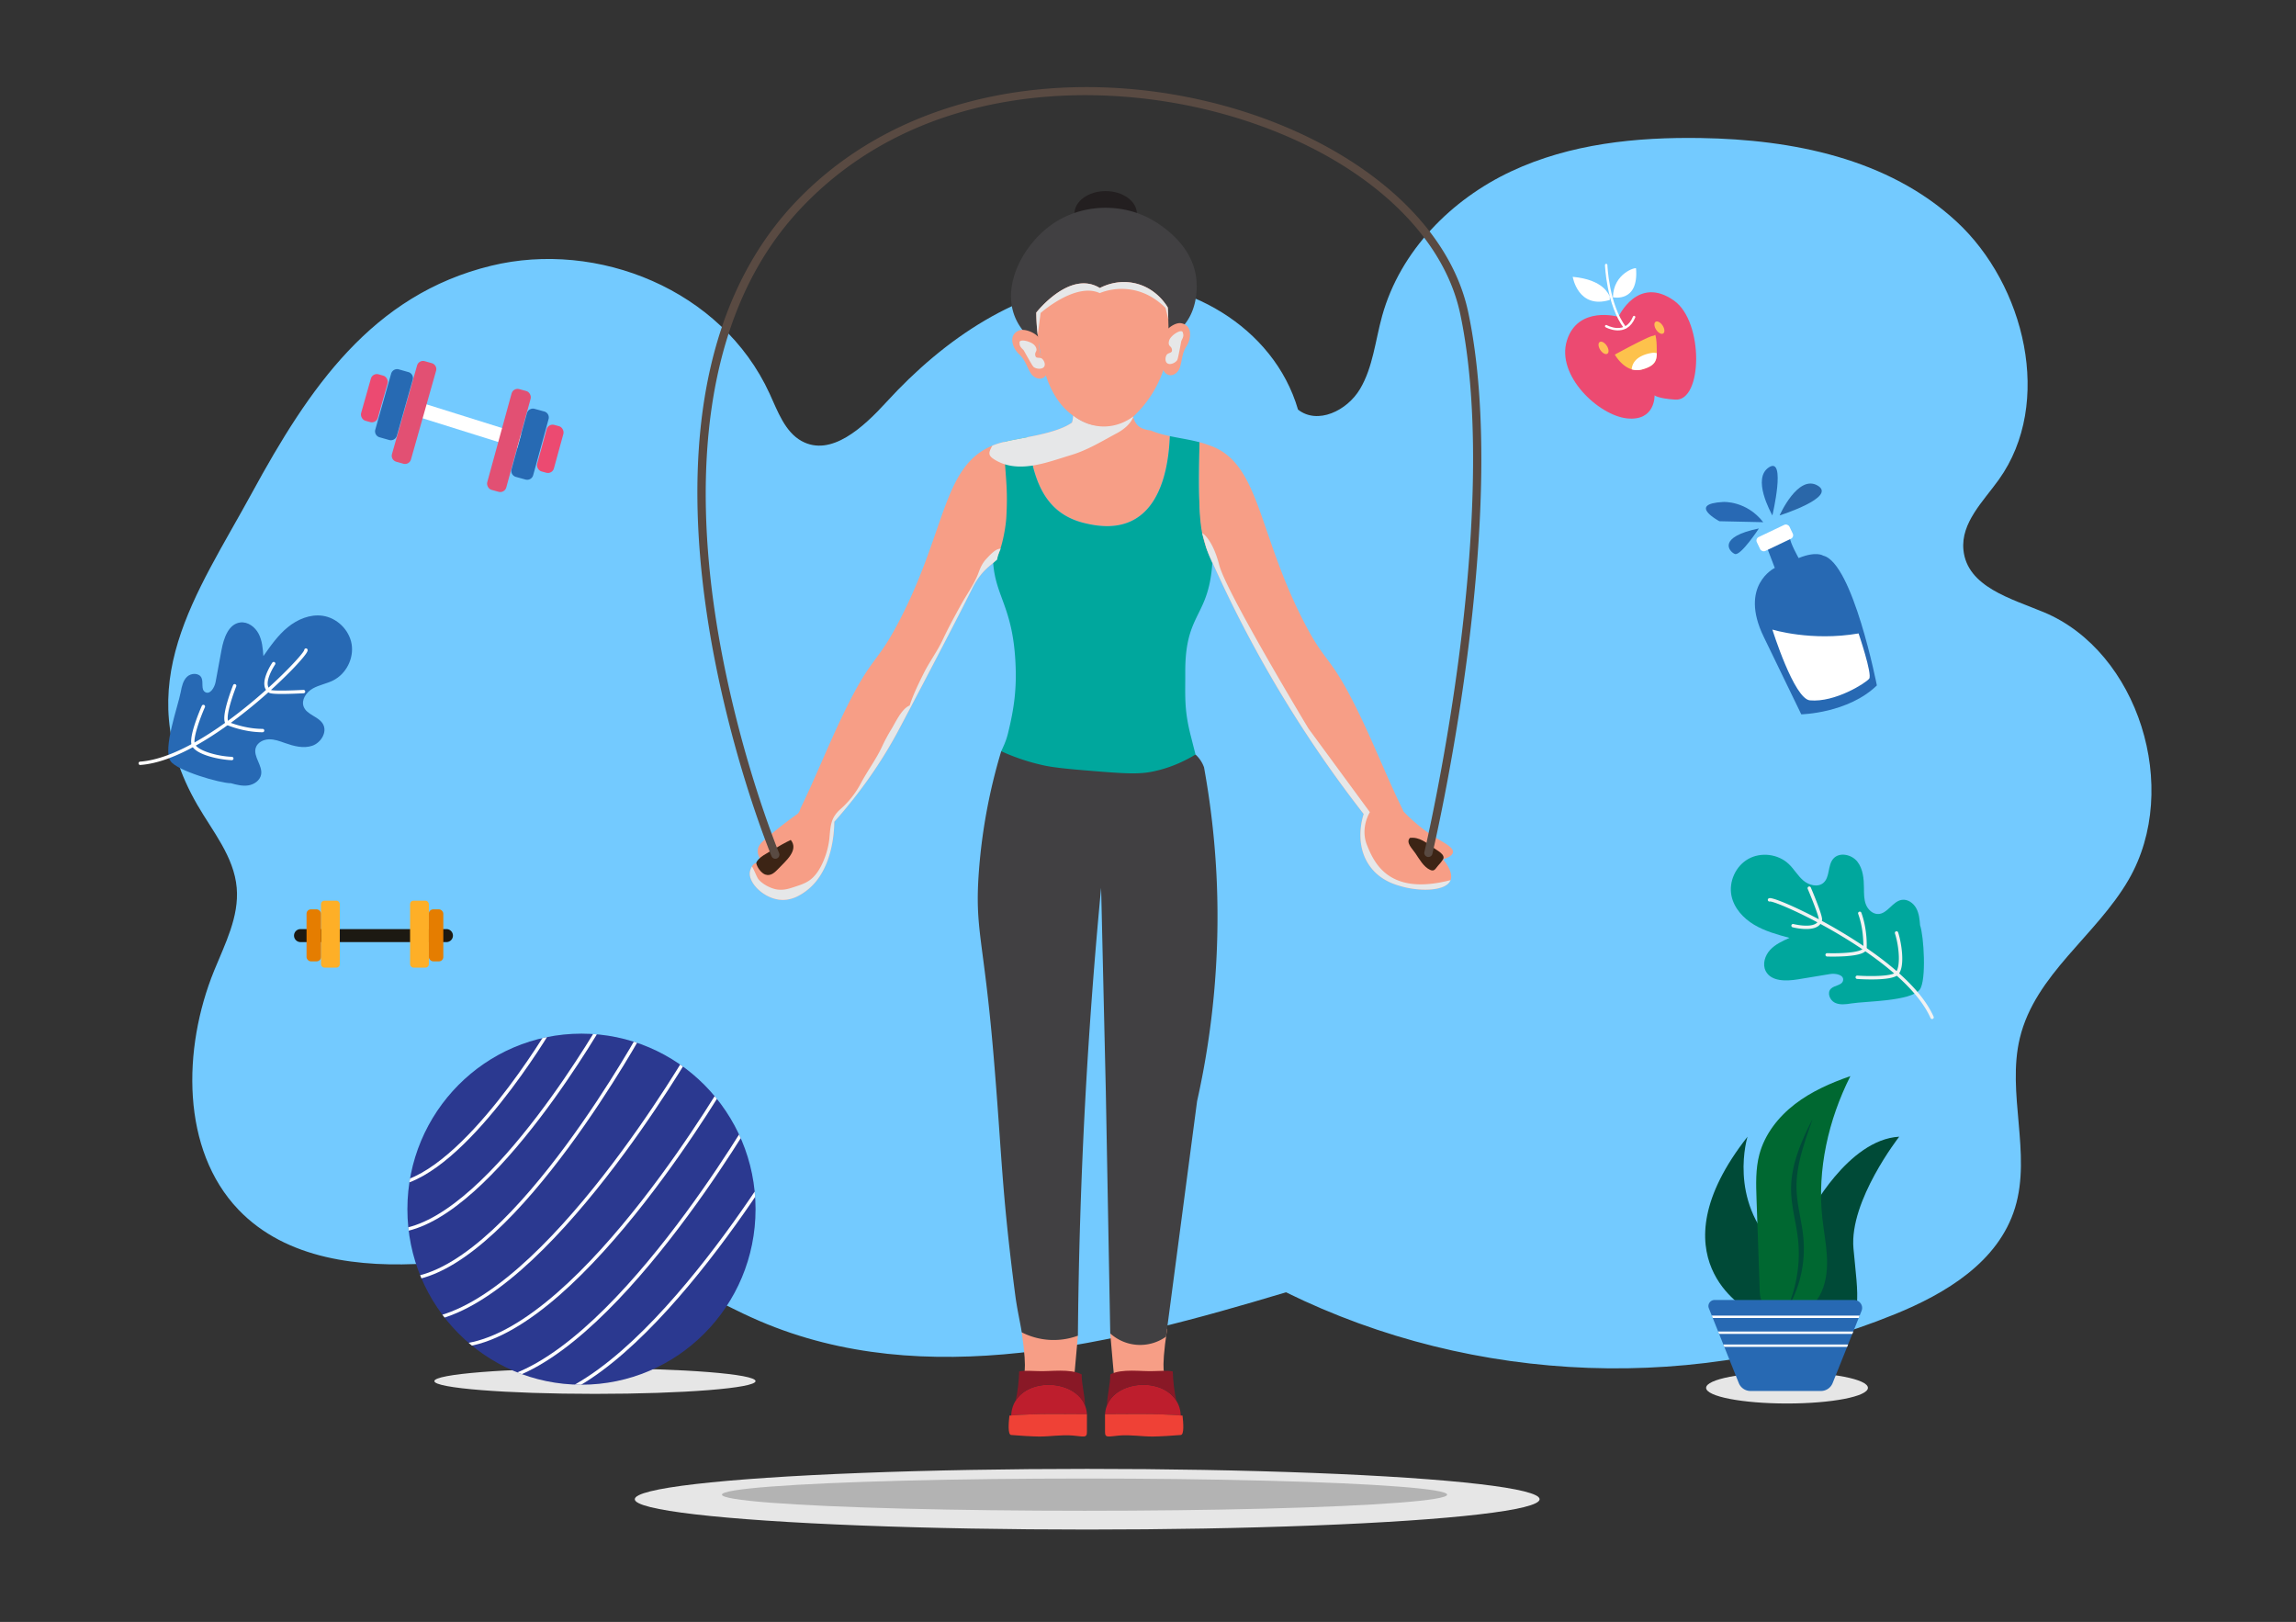 <svg xmlns="http://www.w3.org/2000/svg" xmlns:xlink="http://www.w3.org/1999/xlink" viewBox="0 0 4768 3368"><rect x="0" y="0" width="4768" height="3368" fill="#333333" stroke="none"/><defs><style>.cls-1{fill:#2b3990;}.cls-2{fill:#2769b3;}.cls-3{isolation:isolate;}.cls-4{fill:#73caff;}.cls-11,.cls-38,.cls-5{mix-blend-mode:multiply;}.cls-11,.cls-6{fill:#e6e6e6;}.cls-7{fill:#b3b3b3;}.cls-8{fill:#1c1912;}.cls-9{fill:#feaf27;}.cls-10{fill:#e57d00;}.cls-12{clip-path:url(#clip-path);}.cls-13,.cls-17,.cls-19,.cls-41{fill:none;}.cls-13,.cls-17,.cls-19{stroke:#fff;stroke-miterlimit:10;}.cls-13{stroke-width:7px;}.cls-14{fill:#004a37;}.cls-15{fill:#006831;}.cls-16{clip-path:url(#clip-path-2);}.cls-17,.cls-19{stroke-width:5px;}.cls-18{fill:#ec4a71;}.cls-19{stroke-linecap:round;}.cls-20{fill:#fdc24c;}.cls-21{fill:#fff;}.cls-22{fill:#ffbf55;}.cls-23{fill:#2a67a9;}.cls-24{fill:#276ab4;}.cls-25{fill:#2869b4;}.cls-26{fill:#266ab3;}.cls-27{fill:#2769b4;}.cls-28{fill:#00a79d;}.cls-29{fill:#f1f2f2;}.cls-30{fill:#e25073;}.cls-31{fill:#276ab3;}.cls-32{fill:#231f20;}.cls-33{fill:#414042;}.cls-34{fill:#f79e86;}.cls-35{fill:#be1e2d;}.cls-36{fill:#ef4136;}.cls-37{fill:#891826;}.cls-38{fill:#e6e7e8;}.cls-39{fill:#3c2415;}.cls-40{fill:#594a42;}</style><clipPath id="clip-path"><ellipse class="cls-1" cx="1207.52" cy="2510.89" rx="361.5" ry="364.5"/></clipPath><clipPath id="clip-path-2"><path class="cls-2" d="M3781.19,2888.39H3635.45a26.2,26.2,0,0,1-24.46-16.15l-62.31-155.64c-3.32-8.3,3.05-17.21,12.3-17.21h288.81c12.08,0,20.41,11.64,16.07,22.47l-60.2,150.38A26.21,26.21,0,0,1,3781.19,2888.39Z"/></clipPath></defs><g class="cls-3"><g id="Layer_1" data-name="Layer 1"><path class="cls-4" d="M1020.05,551.81c221-53.77,479,49.65,578,265.22,17,37.06,32,79.69,66.51,98.75,61.39,33.87,128.54-28.71,176.65-81.32,119.61-130.8,274.73-236.6,446.52-248.66s357.14,91,407.8,264.75c40.54,31.88,101.75,2.52,128.7-42.65s31.76-100.63,46-151.87c37.8-136.14,145-242.52,267.76-300.1s260.06-71.5,394.38-69.3c189,3.09,388.16,41.87,530.48,173.27s202,376.93,87.94,536.17c-32.32,45.14-78.95,89.43-73.43,145.72,7.56,77,99.12,101.16,167.25,129.61,195.59,81.67,285.54,365.36,176,555-67.44,116.68-194,196.49-226.05,328.93-27.73,114.66,24.44,239.95-10,352.57-34.51,113-144.67,178.4-249.53,221.08-404.32,164.57-871.68,147.75-1264.45-45.51-358,107.37-748.78,207.58-1093.53,59.49-91.37-39.25-176.84-95.23-272.48-120.68-135.42-36-277.51-7.72-416.9,1.22s-293.1-7.77-392.39-111.48c-119.12-124.41-116.71-333.92-50.58-496.49,22.56-55.46,52.07-111.86,46.87-172-5.63-64.91-50.1-117.2-82.17-172.89C266.5,1422.56,408.9,1233.27,522.92,1024,641.35,806.6,772.33,612.07,1020.05,551.81Z"/><g class="cls-5"><ellipse class="cls-6" cx="2257.73" cy="3113.17" rx="939.5" ry="63"/><ellipse class="cls-7" cx="2252.23" cy="3103.67" rx="753" ry="33.5"/></g><path class="cls-8" d="M927.1,1956.28h-303a13.51,13.51,0,0,1-13.5-13.5h0a13.5,13.5,0,0,1,13.5-13.5h303a13.49,13.49,0,0,1,13.5,13.5h0A13.5,13.5,0,0,1,927.1,1956.28Z"/><rect class="cls-9" x="666.6" y="1870.28" width="39" height="139" rx="6.98"/><rect class="cls-10" x="636.6" y="1888.28" width="30" height="108" rx="9.02"/><rect class="cls-9" x="851.6" y="1870.28" width="39" height="139" rx="6.98" transform="translate(1742.2 3879.55) rotate(180)"/><rect class="cls-10" x="890.6" y="1888.28" width="30" height="108" rx="9.02" transform="translate(1811.2 3884.55) rotate(180)"/><ellipse class="cls-11" cx="1235.52" cy="2867.89" rx="333.5" ry="26.5"/><ellipse class="cls-1" cx="1207.52" cy="2510.89" rx="361.5" ry="364.5"/><g class="cls-12"><path class="cls-13" d="M1143,2135.39s-177,300-321,324"/><path class="cls-13" d="M1257,2111.39s-231.59,410.18-420,443"/><path class="cls-13" d="M1336,2135.39s-262.46,480.55-476,519"/><path class="cls-13" d="M1436,2178.39s-300.51,520.37-545,562"/><path class="cls-13" d="M1516,2230.39s-300.51,520.37-545,562"/><path class="cls-13" d="M1569,2306.39s-300.51,520.37-545,562"/><path class="cls-13" d="M1650,2350.39s-300.51,520.37-545,562"/></g><ellipse class="cls-11" cx="3711.02" cy="2881.89" rx="168" ry="32.5"/><path class="cls-14" d="M3757,2521.39s80-155,187-161c0,0-104,133-95,232s22,151-37,179-81-48-81-48Z"/><path class="cls-14" d="M3629,2719.39s-198-107,0-359c0,0-41,131,60,231S3686,2739.39,3629,2719.39Z"/><path class="cls-15" d="M3647.72,2490.13c-1.09-31.17-2.12-62.88,5.9-93,11.14-41.84,39.3-77.77,73.57-104.21s74.5-44.13,115.39-58.35c-45.6,90.8-69.18,193.94-58.21,295,2.78,25.65,7.75,51.06,9.33,76.81s-.38,52.3-10.87,75.86-30.53,43.84-55.6,49.91c-20.94,5.08-41.25-1.63-57.18-15.35-17.16-14.76-15.45-29.36-16.21-51.23Z"/><path class="cls-14" d="M3764,2323.78c-5.37,16.17-11.26,32.12-16.28,48.27l-1.91,6-1.8,6.06c-1.24,4-2.3,8.11-3.44,12.16-2.07,8.14-4.11,16.28-5.59,24.5-.19,1-.42,2-.59,3.07l-.5,3.09c-.32,2.05-.68,4.11-1,6.17-.46,4.12-1.13,8.23-1.39,12.37a206.64,206.64,0,0,0-.71,24.74A241.11,241.11,0,0,0,3733,2495c1.13,8.26,2.56,16.54,4.1,24.85s3.07,16.68,4.49,25.14,2.63,17,3.39,25.64l.46,6.5.22,3.24.11,3.25.2,6.51-.07,6.5,0,3.25-.15,3.25-.31,6.48-.58,6.47-.29,3.23-.4,3.22-.83,6.43-1.08,6.39-.54,3.19-.65,3.17-1.34,6.33-1.56,6.28-.79,3.13-.91,3.1-1.82,6.19-2.06,6.12-1,3-1.16,3-2.31,6-2.53,5.92-1.27,2.94-1.4,2.9a216.93,216.93,0,0,1-12.25,22.48c.8-2,1.62-3.95,2.44-5.9l1.24-2.93,1.12-3,2.29-5.92,2.08-6,1-3,1-3,1.91-6,1.68-6.09.84-3,.73-3.07,1.5-6.12,1.28-6.16.64-3.08.55-3.09,1.08-6.19.87-6.22.45-3.1.33-3.12.67-6.22.46-6.25.24-3.12.12-3.12.25-6.25,0-6.24,0-3.12-.09-3.12-.18-6.24-.38-6.22-.19-3.11-.3-3.1-.61-6.2c-.95-8.26-2.25-16.52-3.75-24.8s-3.08-16.61-4.62-25-2.94-16.87-4-25.45a231.74,231.74,0,0,1-1.87-26,192.92,192.92,0,0,1,1.58-26.12c.45-4.33,1.27-8.59,2-12.88.41-2.13.89-4.24,1.33-6.36l.67-3.17c.23-1.06.52-2.1.77-3.15l1.59-6.28,1.79-6.21.9-3.1,1-3.08,2-6.12c2.84-8.11,5.83-16.14,9.17-24C3748.79,2354.27,3756.14,2338.92,3764,2323.78Z"/><path class="cls-2" d="M3781.19,2888.39H3635.45a26.2,26.2,0,0,1-24.46-16.15l-62.31-155.64c-3.32-8.3,3.05-17.21,12.3-17.21h288.81c12.08,0,20.41,11.64,16.07,22.47l-60.2,150.38A26.21,26.21,0,0,1,3781.19,2888.39Z"/><g class="cls-16"><line class="cls-17" x1="3527.68" y1="2767.38" x2="3932.6" y2="2767.38"/><line class="cls-17" x1="3527.68" y1="2794.38" x2="3932.6" y2="2794.38"/><line class="cls-17" x1="3523.02" y1="2734.39" x2="3890.02" y2="2734.39"/></g><path class="cls-18" d="M3361,657.83s39.94-87.12,115.5-33.5c62,44,59.45,209.29,2.5,205.5-37.5-2.5-43-9-43-9s2,54-57,48-148-89-125-162S3361,657.83,3361,657.83Z"/><path class="cls-19" d="M3335.49,550.33s3,82,39,130"/><path class="cls-20" d="M3440.55,733.28c-.13,15.07-3,26.61-31.06,34.05a37.78,37.78,0,0,1-21-.34h-.05c-21.77-6.63-35-30.65-35-30.65s73-40,80-39l4-2s3,8,3,28C3440.49,726.8,3440.58,730.12,3440.55,733.28Z"/><path class="cls-21" d="M3440.55,733.28c-.13,15.07-3,26.61-31.06,34.05a37.78,37.78,0,0,1-21-.34c2.29-31.68,46-34.66,46-34.66S3437,732.62,3440.55,733.28Z"/><ellipse class="cls-22" cx="3329.99" cy="722.33" rx="8" ry="14.5" transform="translate(151.26 1949.64) rotate(-33.35)"/><ellipse class="cls-22" cx="3445.99" cy="680.33" rx="8" ry="14.5" transform="translate(193.46 2006.49) rotate(-33.35)"/><path class="cls-19" d="M3335.49,677.33s41,23,58-19"/><path class="cls-21" d="M3397.49,557.33c-.25-3-47,10-48,60C3349.49,617.33,3403.49,629.33,3397.49,557.33Z"/><path class="cls-21" d="M3343,614.83c-3-3-12-34-77-40,0,0,11,68,77,48Z"/><path class="cls-2" d="M3685.62,1179.32s-75,36-23,143c57,117.27,78,161,78,161s97-2,157-60c0,0-50-255-111.5-269.5,0,0-14-10-51,5,0,0-18-32-18-42l-47,22Z"/><rect class="cls-21" x="3648.12" y="1100.82" width="75" height="32" rx="7.96" transform="translate(-122.25 1692.31) rotate(-25.45)"/><path class="cls-21" d="M3680.62,1307.32s81,25,179,8c0,0,29,85,22,94s-71,49.73-123,45C3725.62,1451.32,3680.62,1307.32,3680.62,1307.32Z"/><path class="cls-23" d="M3695.62,1070.32s38-86,79-62S3695.62,1070.32,3695.62,1070.32Z"/><path class="cls-24" d="M3680.62,1070.32c-3-6-43-77-7-100S3680.62,1070.32,3680.62,1070.32Z"/><path class="cls-25" d="M3661.62,1084.32l-2.94-.06-88.06-1.94s-68-36,8-40C3578.62,1042.32,3626.62,1039.32,3661.62,1084.32Z"/><path class="cls-26" d="M3652.62,1097.32s-38,58-50,53S3565.62,1115.32,3652.62,1097.32Z"/><path class="cls-27" d="M479.67,1626.4c11.79,3.28,24.06,6.38,36.15,4.46s24-10.21,26.35-22.22c3.73-19.07-17-37.53-11-56,3.54-10.92,15.72-17.09,27.2-17.43s22.53,3.87,33.36,7.68c18.18,6.4,38.16,11.86,56.45,5.77s32.1-28.54,22.48-45.24c-9.1-15.78-33.43-18.93-40-35.92-5.54-14.33,5.48-30.22,18.84-37.79s29.08-10,42.76-17c26.78-13.64,42.89-45.58,37.95-75.22s-30.56-54.63-60.32-58.84c-25.92-3.66-52.19,7.37-72.45,23.95s-35.5,38.35-50.48,59.82c-1.18-15.86-2.49-32.22-9.82-46.33s-22.35-25.5-38.13-23.54c-24.61,3.07-34.5,32.84-39,57.23q-6.13,33.2-12.28,66.37c-2.18,11.78-11.73,27.22-21.88,20.87-8.92-5.59-2.95-20-7.41-29.54-4.94-10.55-21.39-10.3-29.87-2.31s-11.06,20.25-13.21,31.7c-5.63,29.91-38.13,118.46-21.07,143.73C367.56,1600.34,456.6,1626.4,479.67,1626.4Z"/><path class="cls-21" d="M291.33,1588.53a3.5,3.5,0,0,1-.25-7c71.65-5.19,158.94-64.54,219.55-113.41,68.9-55.55,119.08-110.61,121.21-118.33a3.5,3.5,0,0,1,7,.23c0,1.38,0,4-9.92,15.94-6.26,7.56-15,17.15-25.42,27.73a1048.64,1048.64,0,0,1-86.2,78c-62,50.31-151.55,111.4-225.7,116.77ZM631.83,1350Zm0-.3Z"/><path class="cls-21" d="M585.28,1441c-12.23,0-22.72-.53-25.75-2.16A19.26,19.26,0,0,1,549.6,1426c-4.72-19.28,15-48.64,15.84-49.88a3.5,3.5,0,1,1,5.79,3.93c-.19.27-18.81,28-14.83,44.29a12.4,12.4,0,0,0,6.46,8.37c4.17,2,37.49,1.51,67.28-.12a3.5,3.5,0,1,1,.38,7C622,1440,602,1441,585.28,1441Z"/><path class="cls-21" d="M545.33,1520.53c-39.28,0-73.23-14.71-74.65-15.34l-.66-.29-.49-.53c-3.6-3.85-7.25-12.91,2.6-46.86,5.21-17.94,11.89-34.62,11.95-34.78a3.5,3.5,0,0,1,6.5,2.61c-.07.16-6.63,16.56-11.74,34.17-8.39,28.91-6,37.3-4.57,39.6,5.27,2.17,36.48,14.42,71.06,14.42a3.5,3.5,0,1,1,0,7Z"/><path class="cls-21" d="M481.33,1578.53h-.12c-24.26-.87-73.42-10.58-82.68-30.09-8.09-17,17.64-76.14,20.6-82.83a3.5,3.5,0,0,1,6.4,2.84c-10.68,24.11-25.73,66.33-20.67,77,6.35,13.38,46.39,25,76.6,26.09a3.5,3.5,0,0,1-.13,7Z"/><path class="cls-28" d="M3987.34,1921.33c-.91-12.2-2.15-24.79-8.06-35.51s-17.74-19.12-29.84-17.26c-19.2,3-29.53,28.76-48.94,29.39-11.48.37-21.41-9-25.62-19.68s-4-22.51-4.09-34c-.14-19.28-1.78-39.92-13.71-55.06s-37.73-20.53-50.18-5.81c-11.76,13.9-6.48,37.86-20.23,49.8-11.6,10.06-30.29,5.09-41.94-4.92s-19.27-24-30.47-34.48c-21.91-20.56-57.43-24.89-83.64-10.19s-41,47.27-34.9,76.69c5.34,25.63,24.62,46.61,47.09,60s48.12,20.4,73.4,27.22c-14.52,6.48-29.47,13.26-40.26,24.94s-16.42,29.67-9.22,43.85c11.23,22.11,42.59,21.32,67.07,17.3l66.6-11c11.82-2,29.59,1.8,27,13.51-2.24,10.28-17.82,9.56-25.28,17-8.25,8.22-2.43,23.61,8,28.88s22.8,3.54,34.3,1.68c30-4.85,124.37-4.29,142.36-28.91C4000.83,2035.64,3995.16,1943,3987.34,1921.33Z"/><path class="cls-29" d="M4015.57,2111.36a3.5,3.5,0,0,1-6.49,2.61c-29.18-65.65-114.6-127.65-181.13-168.1-75.62-46-144.44-74.53-152.41-73.92a3.5,3.5,0,0,1-2.16-6.65c1.3-.47,3.72-1.34,18.36,3.93,9.23,3.33,21.23,8.34,34.71,14.51a1050.56,1050.56,0,0,1,102.65,54.64c68.36,41.31,156.18,104.81,186.37,172.74A2.44,2.44,0,0,1,4015.57,2111.36Zm-339.82-239.47h0Zm-.29.07Z"/><path class="cls-29" d="M3777.1,1884.85c4.14,11.5,7.21,21.55,6.69,25a19.26,19.26,0,0,1-8.74,13.71c-16.54,11-50.84,2.38-52.29,2a3.5,3.5,0,1,1,1.73-6.78c.33.08,32.75,8.19,46.7-1.07a12.37,12.37,0,0,0,5.68-8.91c.47-4.6-11.29-35.78-22.92-63.26a3.5,3.5,0,0,1,6.44-2.73C3763.74,1850.68,3771.43,1869.12,3777.1,1884.85Z"/><path class="cls-29" d="M3865.48,1895.46c13.32,37,11,73.88,10.88,75.43l-.05.72-.33.64c-2.41,4.7-9.69,11.2-45,13.44-18.65,1.18-36.61.55-36.79.55a3.5,3.5,0,1,1,.26-7c.17,0,17.83.63,36.13-.54,30-1.91,37.14-7,38.8-9.13.26-5.69,1.2-39.2-10.52-71.74a3.5,3.5,0,1,1,6.58-2.37Z"/><path class="cls-29" d="M3941.74,1936l.05.12c7.41,23.12,14.93,72.66-.28,88-13.29,13.39-77.62,9.22-84.91,8.7a3.5,3.5,0,1,1,.5-7c26.3,1.87,71.13,1.72,79.44-6.65,10.44-10.52,7.81-52.13-1.42-80.91a3.5,3.5,0,0,1,6.62-2.26Z"/><rect class="cls-21" x="844.35" y="866.14" width="247" height="30" transform="translate(307.81 -249.12) rotate(17.4)"/><rect class="cls-30" x="1036.35" y="806.14" width="41" height="217" rx="12.85" transform="translate(279.65 -247.02) rotate(15.34)"/><path class="cls-31" d="M1091.42,995.81l-20.09-5.51a12.85,12.85,0,0,1-9-15.79l32-116.56a12.84,12.84,0,0,1,15.79-9l20.09,5.51a12.85,12.85,0,0,1,9,15.79l-32,116.56A12.85,12.85,0,0,1,1091.42,995.81Z"/><rect class="cls-18" x="1124.66" y="881.9" width="36.07" height="100.23" rx="12.85" transform="translate(287.32 -269.12) rotate(15.34)"/><path class="cls-30" d="M822.85,958.76l14.73,4.17a12.85,12.85,0,0,0,15.86-8.86L905.58,770a12.86,12.86,0,0,0-8.86-15.87L882,750a12.87,12.87,0,0,0-15.87,8.86L814,942.89A12.86,12.86,0,0,0,822.85,958.76Z"/><path class="cls-31" d="M788.21,908l20,5.68a12.86,12.86,0,0,0,15.87-8.86l32.94-116.29a12.85,12.85,0,0,0-8.86-15.86L828.15,767a12.85,12.85,0,0,0-15.86,8.86L779.35,892.16A12.84,12.84,0,0,0,788.21,908Z"/><rect class="cls-18" x="759.3" y="776.78" width="36.07" height="100.23" rx="12.85" transform="translate(1299.86 1834.36) rotate(-164.18)"/><ellipse class="cls-32" cx="2296.07" cy="443.87" rx="64.88" ry="47.05"/><path class="cls-33" d="M2137,700.06c-10.25-9.72-23.4-25-31.06-46.59-23.3-65.57,20-144.29,74.85-184.77,58.22-43,135.93-47.63,197.35-19.61,8.18,3.74,96.74,45.77,106.15,129.56,1.18,10.45,5.23,58.14-24.15,94.94-10.43,13.06-21.71,20.54-42.92,34.59-19.22,12.74-40.3,27.41-70.37,36.18-35.65,10.4-80.46,14-116,1.33-20.35-7.26-22.3-23.5-48.51-35A130.66,130.66,0,0,0,2137,700.06Z"/><path class="cls-34" d="M2429.35,905.66c-4.5,110.44-45.43,212.62-174.91,181.18-67.83-15.24-95.81-63.5-109.85-120.15-4.71-19-7.86-38.94-10.42-58.91,26.51-5.08,69.41-13.94,92-30.25a58.16,58.16,0,0,0,2.36-15.14c17.86,14.67,39.15,23.06,63.85,21.17,26.15-2,45.18-10.29,59.85-21.76.32,1.4.66,2.73,1,4,5.3,18.69,15.54,25.39,36.68,28.16C2402.61,899.3,2415.86,902.82,2429.35,905.66Z"/><path class="cls-34" d="M2088.91,1120.3c-.11,5.92-.46,17.11-6.95,28.45a53.59,53.59,0,0,1-11.23,13.31c-2.58,2.32-5.38,4.58-8.32,7-13.14,10.64-29.23,23.54-44.48,54.73-29.8,61-139.33,268.91-153.72,295.65-25.13,46.68-66,113.13-131.7,187-.15,17.48-2.45,104.71-61.42,145.73-8.43,5.86-26.4,18-49.67,16.33-34.62-2.48-67.2-34.57-64.15-57.41a33.05,33.05,0,0,1,4.24-11.82c2.38-4,5.52-7,8.93-7,4.31,0,7.75,4.68,9.39,7.33,16.18,10.63,20.89,12.36,21.66,11.41,2.2-2.71-30.41-23.64-27.77-46.4,1.11-9.56,8-15.82,17.44-23.89,15.93-13.61,37.91-31.43,66-51.43a.34.34,0,0,0,.12-.23,23.23,23.23,0,0,0,4.83-9.83v-.09c34.41-70.5,61.5-141.45,97.68-213.81,49.28-98.51,60.87-89.34,100.53-162.61,104.91-193.84,94.87-333.78,200.33-377.18l.68-.28a152.1,152.1,0,0,1,23.9-7.44c2.09,16.85,3.71,32.7,5,47.41,1.64,19.05,2.68,36.2,3.34,51.16C2096.56,1083.5,2090,1059.93,2088.91,1120.3Z"/><path class="cls-34" d="M2238.43,2773.55c-4.23,49.27-7.39,82.65-7.39,82.65H2124.32s10.67,0-2.53-89.61c22.92-4,50.39-6,71.31-7C2209.37,2758.77,2223.85,2768.38,2238.43,2773.55Z"/><path class="cls-34" d="M2420.16,2856.2H2313.35s-3.39-35.49-7.73-87.28c25,6.14,48.51,8.34,75.13,2.52,11.53-3.06,28-10.64,43.11-12.44C2409,2856.2,2420.16,2856.2,2420.16,2856.2Z"/><path class="cls-35" d="M2452,2939.28c-51.88-4.28-104.56-2.73-157.23-2.62a58.34,58.34,0,0,1,4-18.12c20.57-52.29,114.25-58.37,144-9.83C2448.24,2917.14,2451.49,2927.36,2452,2939.28Z"/><path class="cls-36" d="M2452.13,2979.76c-12.56,1.19-45.56,3.25-58.52,3.25-23.67,0-45.94-4.13-69.77-2.06-22.1,1.8-29.24,6-29.1-7.64.11-9.32,0-24.86,0-36.65,52.67-.11,105.35-1.66,157.23,2.62,1.19,0,2.48.11,3.77.24C2457.43,2954.94,2459.37,2979.12,2452.13,2979.76Z"/><path class="cls-37" d="M2442.81,2908.71c-29.79-48.54-123.47-42.46-144,9.83,0-19.77,7.1-43.6,6.82-64.55,25-12.69,63.57-5.72,90.48-6.88,11.93,0,27.19-1.81,39.36.65C2435.83,2865.76,2438.66,2890.75,2442.81,2908.71Z"/><path class="cls-35" d="M2099.94,2939.28c51.91-4.28,104.56-2.73,157.25-2.62a58.32,58.32,0,0,0-4-18.12c-20.59-52.29-114.29-58.37-144.06-9.83C2103.67,2917.14,2100.47,2927.36,2099.94,2939.28Z"/><path class="cls-36" d="M2099.82,2979.76c12.54,1.19,45.55,3.25,58.48,3.25,23.69,0,45.95-4.13,69.77-2.06,22.13,1.8,29.24,6,29.12-7.64-.11-9.32,0-24.86,0-36.65-52.69-.11-105.34-1.66-157.25,2.62-1.18,0-2.44.11-3.74.24C2094.49,2954.94,2092.55,2979.12,2099.82,2979.76Z"/><path class="cls-37" d="M2109.12,2908.71c29.77-48.54,123.47-42.46,144.06,9.83,0-19.77-7.1-43.6-6.87-64.55-25-12.69-63.53-5.72-90.47-6.88-11.91,0-27.17-1.81-39.33.65C2116.11,2865.76,2113.29,2890.75,2109.12,2908.71Z"/><path class="cls-33" d="M2421.44,2775.59a92.64,92.64,0,0,1-115.82-6.67q-4.59-250.92-9.19-501.84-4.89-211.74-9.77-423.49-21.21,222.26-33.17,445-13,242.18-15.06,485a145.86,145.86,0,0,1-116.64-7c-3.17-20.92-9.45-46.39-13.64-78.61-29-222.74-27.29-290.44-45.22-500.51-20.61-241.48-39-256.15-30.17-377.39A1161.19,1161.19,0,0,1,2079.18,1560q102.5,1.76,205,3.49l198.49,3.34a64.91,64.91,0,0,1,17.71,26.66,1736.64,1736.64,0,0,1,25.8,223,1752.31,1752.31,0,0,1-40.24,470.12Q2453.7,2531.06,2421.44,2775.59Z"/><path class="cls-28" d="M2471.7,1523.48c.22.84,10.72,42.5,11,43.31-38.59,23.33-72.05,32.34-94.07,36.33-29.69,5.37-66.84,2.27-141.15-3.93-54-4.5-71.43-8-79.72-9.8a432.75,432.75,0,0,1-88.54-29.43c3.9-8.65,10-20.77,13.82-36.33,13.46-54.5,18.48-94.49,15.65-149.09-2.73-52.16-11.61-85.06-20.93-112.15-11-31.9-22.51-55.72-25.31-93.38,14.64-11.8,26.51-70.09,27.53-98.12,2.61-48.39-.52-71.41-2.82-106.64-.87-13.15-1.61-28-1.89-46.52,16.19-4.16,32.75-6.74,48.94-10,2.55,20,5.7,39.92,10.41,58.91,14,56.65,42,104.91,109.85,120.15,129.49,31.43,170.41-70.74,174.91-181.18,20.34,4.37,41.28,7.23,61.59,12.67-.35,41.74-1.89,83.48,0,125.12,1.43,31.8,4.87,80.63,26.62,126-4.83,70.47-25.42,92.9-40.28,129.24-9.15,22.37-16.13,50-15.91,97.43S2458.76,1470.92,2471.7,1523.48Z"/><path class="cls-34" d="M3017.23,1769.75c-.86,7.13-11.45,11.79-20.47,14.64,21.06,25.91,17.07,39.43,15.57,43.19-9.4,23.63-63.62,23.13-98.18,14-15.08-4-45.6-12-67.52-40.45C2811,1754.9,2830,1696.08,2832,1690.36c-40.55-52-81.69-108.92-122.26-171a2530.42,2530.42,0,0,1-194.51-357.32,261.23,261.23,0,0,1-10.51-25.35c-.36-1-.72-2.07-1.08-3.13a204.31,204.31,0,0,1-7.21-26.74v0c-5.15-26.09-6.66-60.1-6.29-127.11.1-15.7.31-36.62.84-61.38a153.47,153.47,0,0,1,17.15,5.33c.1,0,.1,0,.23.1.91.28,2.42.77,4.26,1.41,105.8,37.33,98.53,185.28,201.05,377.46,39.27,73.63,49.94,61.69,100.5,162.61,36.78,73.43,64,145.3,99.1,216.72a19.3,19.3,0,0,0,1.4,3.09c0,.11.13.25.23.36,26.27,27.19,50.52,44.36,68.47,55.22C3000,1750.71,3018.44,1759.79,3017.23,1769.75Z"/><path class="cls-38" d="M2353.27,865.81c-5.16,14.6-20.56,26.62-33.09,33.31-31.39,16.77-61.72,35.62-96.12,45.89-24.79,7.41-52.13,17.39-79.47,21.68-18.4,2.89-36.78,3.22-54.38-1.55-1-.28-2.05-.57-3.08-.89a94.38,94.38,0,0,1-18-7.66c-18.42-10.23-16.81-15.58-8.43-31.14l.68-.28a152.1,152.1,0,0,1,23.9-7.44c16.18-4.16,32.74-6.74,48.93-10,26.51-5.08,69.41-13.94,92-30.25a58.16,58.16,0,0,0,2.36-15.14c17.86,14.67,39.15,23.06,63.85,21.17,26.15-2,45.18-10.29,59.85-21.76C2352.56,863.2,2352.9,864.53,2353.27,865.81Z"/><path class="cls-34" d="M2427,713.68V714a230.83,230.83,0,0,1-14.49,63.77,234.42,234.42,0,0,1-57.26,85.54v.19c-8.62,6.61-30.4,21.39-60.73,22.07-32,.72-54.83-14.66-64.67-21.49-58-40.24-68.54-120.17-74.54-166.14l-.33-2.6a393.3,393.3,0,0,1-3-46.31c4.72-5.93,59.07-72.51,113.71-58.82a63.86,63.86,0,0,1,18.29,7.85c7.68-4.06,36.65-18.17,73.14-9.83,43.63,10,64.52,44.37,68,50.34q.58,12,1,24Q2427,688.11,2427,713.68Z"/><path class="cls-38" d="M2426.17,662.64l-5.82-23.29c-64.65-64.23-136.53-30.7-136.53-30.7-50.06-23.3-122.82,41.29-122.82,41.29l-6,45.48,0,0a393.3,393.3,0,0,1-3-46.31c4.72-5.93,59.07-72.51,113.71-58.82a63.86,63.86,0,0,1,18.29,7.85c7.68-4.06,36.65-18.17,73.14-9.83,43.63,10,64.52,44.37,68,50.34Q2425.77,650.62,2426.17,662.64Z"/><path class="cls-39" d="M1616.79,1803.56c-7.54,7.53-15.68,16.71-28.11,12.31-8-3.12-16.68-15-18.23-23.69,2.71-11.26,24.7-21.62,35.32-28.11,12.18-7.24,23.94-14,36.38-19.92C1659.87,1765.77,1630.25,1788.93,1616.79,1803.56Z"/><path class="cls-39" d="M2996.76,1784.39c-3.22,5.18-5.82,8.06-10.21,12.95-6,6.76-7.64,12.94-16.59,9-13.69-6.1-22.66-22.81-30.66-34.45-6.46-9.7-20.58-22.24-11.38-32,19.38-2.44,34.42,10.1,49,20.6C2983.84,1765.77,3002.34,1774.32,2996.76,1784.39Z"/><path class="cls-40" d="M1610.1,1783.26a8.5,8.5,0,0,1-7.85-5.24c-.23-.56-23.84-57.63-52.11-148.28-26.08-83.61-61.64-213.84-82.91-359.42-23.94-163.88-25.28-313.45-4-444.53,26.74-164.48,89.4-300.21,186.23-403.42C1705.18,363,1771,313.52,1845,275.24c69.28-35.8,145.8-61.83,227.44-77.37,77.08-14.68,157.93-19.89,240.31-15.49A1086.94,1086.94,0,0,1,2547.32,221c127.55,35.68,241.43,92.87,329.34,165.37,92.73,76.48,152.35,167.17,172.41,262.27,20.71,98.12,29.65,218.34,26.59,357.34-2.45,111-12.51,234.17-29.91,366.13-29.61,224.59-70.81,399.2-71.22,400.94a8.5,8.5,0,1,1-16.54-3.93c.41-1.73,41.44-175.64,70.93-399.4,27.18-206.18,49.84-498,3.52-717.57C2994,470,2806.38,311.1,2542.74,237.34,2276.1,162.74,1904.68,175.23,1661.9,434c-214.24,228.34-215,579.3-177.9,833.51,21.08,144.48,56.37,273.79,82.26,356.83,28.07,90,51.46,146.6,51.69,147.16a8.5,8.5,0,0,1-7.85,11.76Z"/><path class="cls-34" d="M2158.37,703.26c-4.56-10.57-30-22.41-42.84-16.76-23,10.14-12,37.1.29,48.51,13.36,12.39,15.25,24.11,24.31,39.32,7.27,12.19,24.55,17.35,32.46,4.24,8.86-14.67-5-25.25-10-38A77.34,77.34,0,0,1,2158.37,703.26Z"/><path class="cls-34" d="M2415.25,698c1.81-11.37,23.54-29.12,37.38-26.82,24.82,4.14,20.8,33,11.69,47.08-9.89,15.31-8.83,27.13-13.86,44.1-4,13.61-19.5,22.88-30.41,12.13-12.2-12-1.36-25.71.32-39.29A77.25,77.25,0,0,0,2415.25,698Z"/><path class="cls-38" d="M2078.2,1139.48a70.74,70.74,0,0,0-7.47,22.58c-2.58,2.32-5.38,4.58-8.32,7-13.14,10.64-29.23,23.54-44.48,54.73-29.8,61-139.33,268.91-153.72,295.65-25.13,46.68-66,113.13-131.7,187-.15,17.48-2.45,104.71-61.42,145.73-8.43,5.86-26.4,18-49.67,16.33-34.62-2.48-67.2-34.57-64.15-57.41a33.05,33.05,0,0,1,4.24-11.82c5.65,8.78,9.91,22.43,14.16,27.31,9,10.33,26.78,19.35,40,20.72,14.94,1.54,25.89-3,38.87-7.2,19.23-6.28,31.1-12.15,43.08-29.26,13.3-19,22.81-48.17,24.87-71.18,2.24-25,2.7-41.61,22.61-59.22a188.29,188.29,0,0,0,42.76-54.25c13.58-25.51,31.25-49.15,43.44-75a363,363,0,0,1,19.52-36.6c9.25-15,21.24-42.6,38.23-49.63,7.57-23.15,18.61-45.71,29.44-67.35,11.62-23.25,27.84-45,39-68.69,11.76-25.07,25.2-49.69,38.51-73.77,12.08-21.87,27.81-43,36.17-66.19,3.86-10.72,8.48-20.63,16.69-29.11C2055.33,1153.07,2068.1,1138.47,2078.2,1139.48Z"/><path class="cls-38" d="M3012.33,1827.58c-9.4,23.63-63.62,23.13-98.18,14-15.08-4-45.6-12-67.52-40.45C2811,1754.9,2830,1696.08,2832,1690.36c-40.55-52-81.69-108.92-122.26-171a2530.42,2530.42,0,0,1-194.51-357.32,261.23,261.23,0,0,1-10.51-25.35l-8.29-29.87v0s21.21,11,35.64,67,185.26,339.15,185.26,339.15l127.43,173.49s-20.59,32.35-5.89,68.62S2883.93,1860.91,3012.33,1827.58Z"/><path class="cls-38" d="M2455.39,688.65c.88.78.77,1.88,1.37,3.64,2.12,6.18-1.76,11.47-3.47,15.67-.38.92-.1.33-3.58,18.22-3.77,19.3-4.3,21.09-6.36,23.29-4.92,5.28-14.69,8.78-19.77,4.55-4.44-3.68-3.86-12.09-.94-16.91,3.49-5.75,13.29-2.78,10.83-12.5-1.57-6.22-7-5.25-6.36-13.52a17.77,17.77,0,0,1,2.77-8.07C2435.26,694.45,2450.78,684.65,2455.39,688.65Z"/><path class="cls-38" d="M2117.46,709.49c-.6,1-.14,2-.15,3.89,0,6.53,5.33,10.31,8.3,13.75.65.75.2.27,9.21,16.11,9.73,17.1,10.8,18.62,13.46,20,6.35,3.43,16.72,3.63,20.19-2,3-4.91-.21-12.7-4.51-16.33-5.14-4.33-13.48,1.61-14.25-8.39-.5-6.39,5-7.22,1.7-14.84a17.88,17.88,0,0,0-5.2-6.77C2138.38,708.56,2120.54,704.23,2117.46,709.49Z"/><rect class="cls-41" width="4768" height="3368"/></g></g></svg>